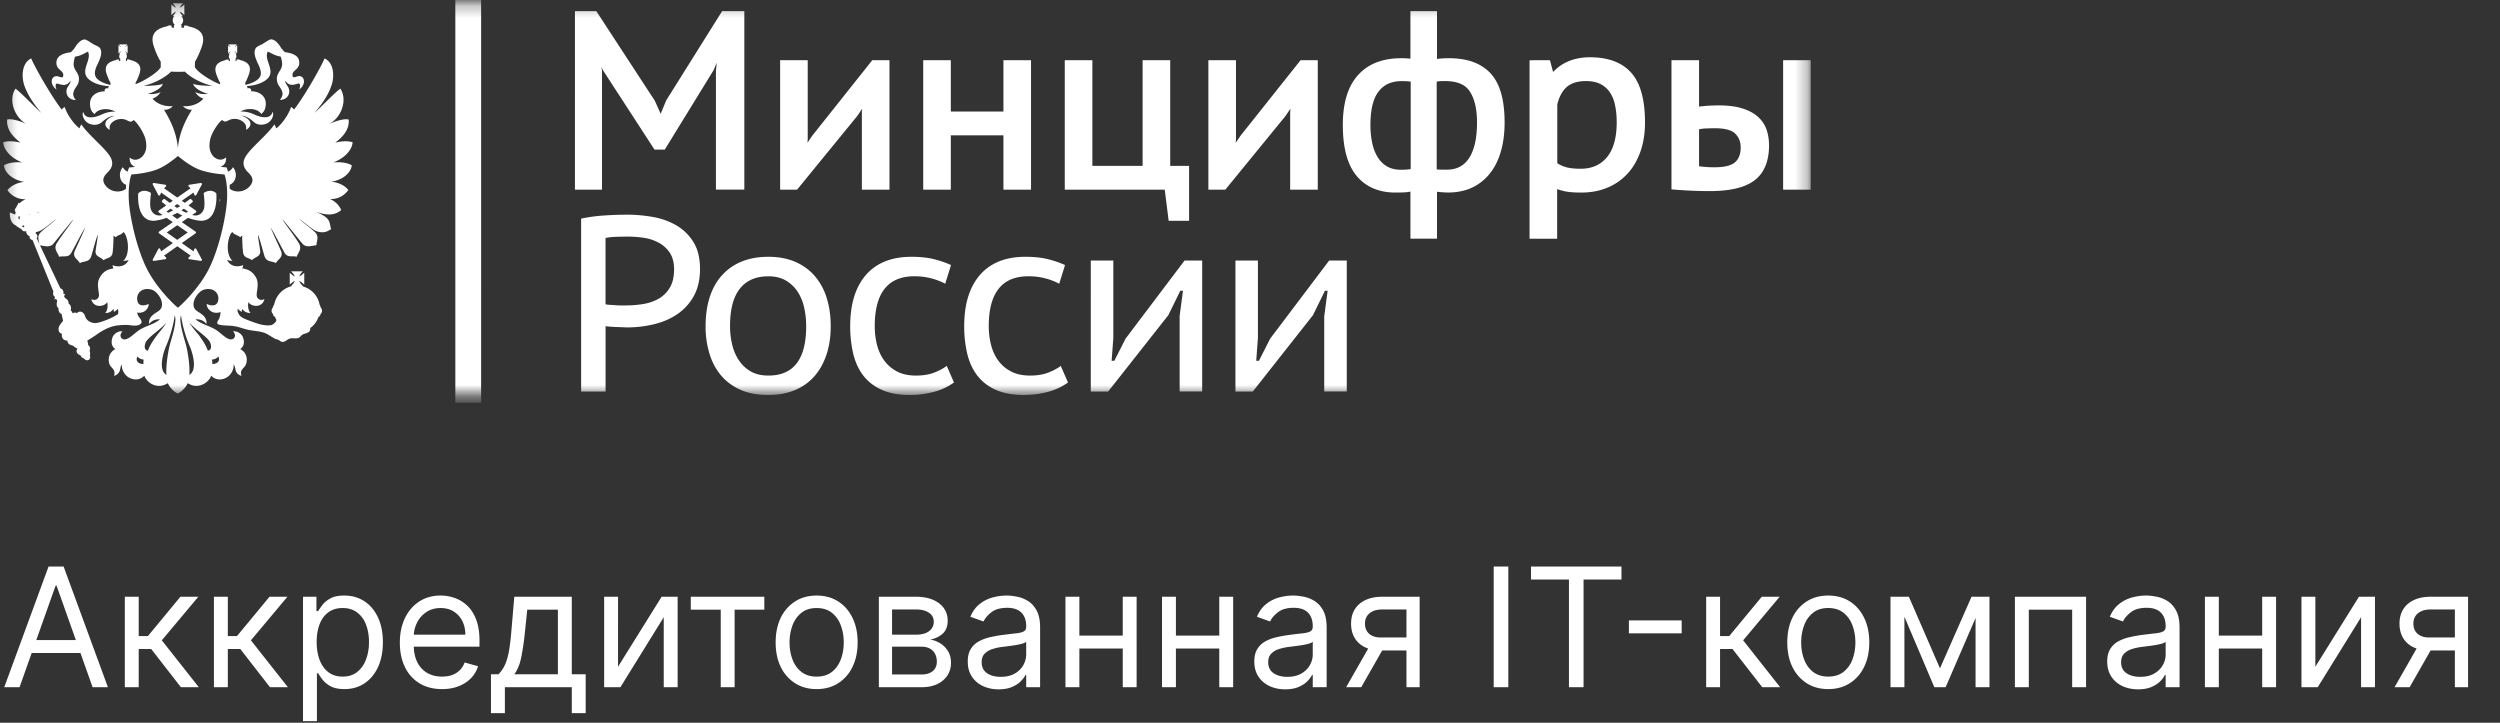 <svg xmlns="http://www.w3.org/2000/svg" width="211" height="61" fill="none"><rect width="100%" height="100%" fill="#333333" stroke="none"/><g clip-path="url(#a)"><mask id="b" width="153" height="34" x="0" y="0" maskUnits="userSpaceOnUse" style="mask-type:luminance"><path fill="#fff" d="M152.733.271H.267v33.067h152.466z"/></mask><g fill="#fff" mask="url(#b)"><path d="M40.607-5H38.43v44h2.176zM18.242 16.305c-.008-.008-.189-.2-.502-.2a1 1 0 0 0-.506.154.08.08 0 0 0-.041.084c0 .008.124.87.03 1.24-.072.276-.302.603-.721.603q-.133 0-.28-.042h-.003l.317-.22a.09.09 0 0 0 .038-.073q-.002-.044-.038-.073l-.63-.442c.2-.154.324-.262.34-.277a.08.08 0 0 0 .03-.062.1.1 0 0 0-.027-.065l-.113-.115a.1.1 0 0 0-.06-.027.1.1 0 0 0-.053.019c-.008.004-.174.135-.427.311l-.252-.176.988-.693.076.2a.08.08 0 0 0 .075.054h.004c.03 0 .06-.02.075-.046l.472-.885a.1.1 0 0 0-.004-.092.09.09 0 0 0-.071-.039h-.012l-.973.15a.09.09 0 0 0-.072.062c-.008.03 0 .065.027.088l.158.143-1.125.788-1.12-.788.158-.143a.09.09 0 0 0 .023-.088.08.08 0 0 0-.068-.062l-.974-.15h-.011c-.03 0-.057.012-.072.039a.09.09 0 0 0-.004.092l.468.885a.09.09 0 0 0 .076.046h.003c.034 0 .06-.023.076-.054l.08-.2.988.693-.253.177a9 9 0 0 1-.423-.312.1.1 0 0 0-.052-.02.07.07 0 0 0-.06.028l-.114.115a.1.1 0 0 0-.026.066.08.08 0 0 0 .03.061c.019.015.143.123.343.277l-.63.442a.09.09 0 0 0-.038.073q.002.045.038.073l.317.22h-.004a1 1 0 0 1-.279.042c-.419 0-.653-.327-.725-.604-.094-.37.03-1.23.03-1.239.004-.034-.01-.069-.04-.084a1 1 0 0 0-.507-.154.7.7 0 0 0-.505.2.07.07 0 0 0-.023.05c-.004.054-.102 1.296.464 1.927.208.231.483.35.812.35.056 0 .12 0 .18-.011a4.4 4.4 0 0 0 .94-.235l.525.362-1.159.8q-.035.027-.037.073-.001.043.037.073l1.163.82-.993.7-.075-.197a.09.09 0 0 0-.076-.054h-.004a.09.09 0 0 0-.075.047l-.468.884a.09.09 0 0 0 .004.089.09.09 0 0 0 .072.038h.01l.975-.146a.08.08 0 0 0 .068-.061.09.09 0 0 0-.023-.093l-.162-.146 1.124-.792 1.125.792-.163.146a.09.09 0 0 0-.026.093c.008.03.038.053.072.061l.973.146h.012a.09.09 0 0 0 .071-.038.08.08 0 0 0 .004-.089l-.472-.884a.09.09 0 0 0-.075-.047h-.004a.08.08 0 0 0-.075.054l-.076.197-.992-.7 1.162-.82a.09.09 0 0 0 .038-.073q-.002-.045-.038-.073l-1.158-.8.524-.362c.302.112.615.196.936.235q.096.011.181.011.5-.002.811-.35c.567-.63.468-1.873.465-1.927a.1.1 0 0 0-.02-.05m-3.283.916.249.173-.25.157q-.13-.078-.248-.157zm-.906.634.343-.242q.1.063.212.138-.204.11-.408.208zm1.792 1.766-.886.623-.883-.623.883-.612zm-.886-1.139-.427-.296c.151-.073.29-.146.427-.223q.203.114.43.223zm.762-.523a5 5 0 0 1-.412-.208q.112-.069.212-.138l.347.242zm2.82-.923a.8.8 0 0 0 .05-.2l-.05-.016z"/><path d="M29.691 13.954c-.362-.223-.962-.3-1.574-.242.955-.339 1.608-1.062 1.642-1.708-.498-.146-1.015-.07-1.464.035.464-.354 1.226-1 1.132-1.95-.45-.112-1.272.207-1.615.365 1.102-.631 1.498-2.124.913-2.97-.347.208-1.92 1.847-2.178 2.035.816-.95 1.197-1.631 1.416-2.27.26-.696.279-1.911-.566-2.32-.4.932-1.797 3.32-2.574 4.313-.087-.077-.155-.18-.264-.2-.185.604-.736 1.408-1.238 1.793-.027-.05-.076-.189-.162-.339-.532.812-1.914 1.923-2.359 2.608-.347.508-.347.966.136 1.439.196.2.566.55.245 1.042-.437.65-1.317.727-1.792.343a9 9 0 0 0-.008-.331c.563-.223.695-1.004.28-1.489a.76.76 0 0 1-.423.373c-.05-.204-.09-.3-.095-.311l-.022-.046h-.05c-.003 0-.188-.012-.463-.043.313-.104.513-.4.468-.796-.483.423-.966.02-1.076-.092-.302-.362-.389-.77-.268-1.393.102-.542.653-1.404 1.015-1.68.053.05.136.153.313.138.102-.035.272-.123.4-.174.366-.111.721-.027.948.124.415.257.377.542.366.75.63-.362.411-.966-.415-1.189.566 0 1.03.527 1.15.592.314.235.763.181 1.023.054.502-.242.604-.846.468-.97a.56.56 0 0 1-.502.443c-.43.05-.845-.138-1.173-.288a2.6 2.6 0 0 0-1.034-.189c.566-.319 1.445-.284 1.758.208.189-.154.306-.292.359-.612.162-.861-.498-1.304-1.204-1.304.019-.207-.125-.311-.313-.242 0-.088-.023-.158-.072-.192.015 0 .038-.008.053-.008.71-.05 1.381-.273 1.743-.662.634-.692-.377-1.57-.015-2.25.347.154.604.354 1.083.423.05.104.095.312.11.423.154.77-.589.897-.396 1.716.083.373.358.5.449.942 0 0 .034.308-.23.577.61.016.931-.511.743-1-.083-.2-.295-.388-.295-.623.314.423.593.408 1.076.25.219-.07.238.242.102.493a.84.84 0 0 0 .415-.674c0-.346-.264-.507-.517-.438-.143.015-.43.215-.45-.07-.06-.492.703-.473.548-1.265-.083-.396-.517-.616-1.192-.7-.068-.07-.238-.235-.329-.373-.37-.627-.755-.793-.985-.666-.271.139-.411.258-.634.381-.177.096-.366.146-.483.285-.294.373-.015.95.136 1.304.102.207.347.68.238 1.035-.12.423-.804.688-1.22.777-.025 0-.044.007-.07.007v-.165a5 5 0 0 0 .305-.708c.28-.762-.136-1.07-.751-1.216a.29.29 0 0 0-.264-.034h-.02l-.014.127-.083-.027.019-.154h-.038c.072-.05.102-.138.102-.223a.4.4 0 0 0-.068-.216h.083l-.034-.034a.5.5 0 0 0-.102-.123.13.13 0 0 1-.034-.07.2.2 0 0 0 .068.05c.034.035.083.07.102.104l.049.035v-.696l-.05.042c-.014.015-.067.05-.101.089-.034.034-.049.034-.068.05 0-.016.015-.035.034-.07a.3.3 0 0 0 .102-.111l.034-.054h-.694l.034.054c.034.023.075.077.109.111a.2.2 0 0 0 .049.07c-.019-.016-.049-.016-.068-.05-.06-.035-.09-.07-.124-.089l-.027-.042v.708l.034-.035a.6.6 0 0 1 .125-.104c.018-.015.049-.035.067-.05-.018.015-.033.05-.049.07-.034.053-.079.084-.109.122l-.034.035h.11c-.06.05-.076.123-.076.215a.3.3 0 0 0 .09.224h-.015l.016.153-.091.027-.019-.127h-.015a.26.26 0 0 0-.253.035c-.626.146-1.041.458-.762 1.216.087.234.189.492.313.707v.112c-.626-.208-1.755-.908-2.056-1.331a1 1 0 0 1-.076-.104h-.004l.012-.458c.218-.373.415-.83.566-1.25.396-1.096-.19-1.554-1.117-1.742a.37.37 0 0 0-.366-.05l-.034.173-.197-.016.016-.223c-.027.008-.06.008-.095.008a.47.47 0 0 0 .227-.404.43.43 0 0 0-.163-.339h.163c-.095-.084-.246-.265-.276-.388.117.035.294.196.378.285V.375c-.084.07-.26.243-.378.258.03-.1.181-.273.276-.362h-.88c.068.089.238.262.253.362-.102-.015-.272-.188-.366-.258v.897c.094-.089.26-.25.366-.285-.015.12-.185.3-.253.388h.151c-.102.07-.15.216-.15.339 0 .17.082.339.218.404-.034 0-.068 0-.12-.015l.018.223-.196.015-.019-.173a.4.4 0 0 0-.37.05c-.92.192-1.505.646-1.11 1.742.137.42.333.881.567 1.25v.474c-.015.015-.034.05-.068.084-.294.424-1.43 1.124-2.057 1.331v-.111c.125-.216.23-.473.314-.708.279-.762-.136-1.07-.763-1.216a.26.26 0 0 0-.253-.034h-.015l-.019.127-.083-.027.015-.154h-.015a.34.34 0 0 0 .083-.223c0-.092-.015-.165-.068-.216h.102l-.034-.034a.7.7 0 0 1-.101-.123c-.016-.016-.042-.05-.06-.07.018.016.06.035.075.05.049.035.083.07.12.104l.034.035v-.696l-.034.042c-.034.015-.068.05-.12.089-.015.034-.057.034-.076.05a.2.2 0 0 0 .06-.07c.034-.034.068-.084.102-.111l.034-.054h-.694l.034.054a1 1 0 0 0 .094.111c.034.035.05.054.05.07-.012-.02-.03-.02-.061-.054-.042-.035-.094-.07-.11-.089L10 3.8v.708l.053-.035c.015-.035.067-.07.109-.104.034-.015.05-.034.064-.05 0 .016-.015.05-.049.07-.034.053-.08.084-.094.123l-.034.034h.09a.34.34 0 0 0-.079.216c0 .084.034.173.113.223h-.034l.02.154-.095.027-.015-.127h-.02a.26.26 0 0 0-.252.034c-.626.146-1.041.458-.762 1.216.087.234.189.492.313.708v.165c-.026 0-.049-.008-.068-.008-.415-.088-1.11-.354-1.226-.777-.11-.354.135-.827.237-1.035.163-.353.434-.93.148-1.304-.129-.138-.314-.188-.495-.284-.219-.12-.355-.243-.634-.381-.222-.127-.6.035-.985.665-.083.139-.26.3-.332.374-.668.084-1.098.3-1.192.7-.155.792.607.777.558 1.265-.019.285-.313.085-.449.07-.264-.07-.524.092-.524.438 0 .146.094.473.415.673-.136-.25-.121-.561.11-.492.482.157.75.173 1.067-.25 0 .23-.204.423-.294.623-.189.492.124 1.015.743 1-.28-.27-.222-.577-.222-.577.086-.442.358-.57.449-.942.188-.82-.559-.947-.397-1.716.015-.112.05-.32.102-.423.483-.07.747-.266 1.083-.423.348.68-.653 1.558-.015 2.25.366.389 1.042.612 1.744.662.015 0 .037.007.056.011q-.074.054-.075.189c-.185-.07-.329.034-.302.242-.728 0-1.37.442-1.211 1.304.049.32.17.458.366.612.305-.493 1.184-.527 1.758-.208a2.6 2.6 0 0 0-1.038.188c-.324.147-.735.339-1.166.289a.57.57 0 0 1-.51-.442c-.135.123-.033.723.473.969.252.127.701.18 1.015-.054.12-.07.585-.592 1.154-.592-.822.223-1.052.827-.407 1.188-.027-.207-.057-.492.355-.75.23-.146.592-.234.95-.123.125.05.295.139.397.173.177.016.26-.088.313-.138.366.277.898 1.138 1.015 1.68.128.624.034 1.028-.271 1.393-.102.112-.593.516-1.072.093-.046.396.154.688.468.796-.28.03-.468.042-.472.042h-.05l-.018.046a2 2 0 0 0-.098.308.8.8 0 0 1-.415-.373c-.415.485-.287 1.262.271 1.485q-.006.16-.007.338c-.48.377-1.347.297-1.777-.35-.333-.492.049-.846.237-1.042.483-.473.483-.931.132-1.439-.449-.68-1.826-1.796-2.358-2.608a2 2 0 0 0-.155.339c-.498-.385-1.057-1.19-1.241-1.793-.102.015-.178.123-.265.2-.77-.992-2.173-3.381-2.57-4.312-.837.408-.822 1.623-.566 2.32.227.638.608 1.319 1.412 2.269-.253-.192-1.827-1.827-2.174-2.035-.581.846-.185 2.339.913 2.97-.336-.158-1.166-.477-1.615-.366-.083.95.668 1.597 1.132 1.95-.453-.103-.97-.18-1.468-.034.034.646.695 1.373 1.623 1.708-.592-.062-1.192.02-1.559.242.068.673.816 1.254 1.71 1.393-.6.069-1.132.338-1.411.708.328.438.811.777 1.547.761a1.6 1.6 0 0 0-.532.343.15.15 0 0 0-.083-.035c-.038.015-.05.07-.038.104v.027a.25.25 0 0 0-.117.173c-.068.1-.14.215-.177.32.018.007.034.026.049.034a.3.3 0 0 0 .053.184c-.034.035-.05.085-.068.139l-.43-.177c-.023.4.064.727.26.93.154.182.332.155.279.216l.468.293c.083.18.253.18.37.13v.035c0 .189.128.342.294.404-.034.158.034.258.245.33l1.759 4.348c-.068.207 0 .388.155.457a.3.3 0 0 0-.068.208c.068-.05.17-.07.219.077.034.104-.151.438.128.665a.45.45 0 0 0 .268.493c0 .104.094.438.11.558-.125.18-.416.457-.378.761.034.216.117.285.287.339-.068.388.143.561.464.58 0 .285.26.385.43.404.162.124.23.174.415.27-.17.204-.049.473.26.561.035.12.121.224.295.266a.305.305 0 0 0 .396.123c.068-.035.189-.235.083-.408.068-.084.034-.25-.015-.354.102-.188.015-.423-.124-.492.018-.104-.034-.27-.068-.37l.66-.423c.6-.438 1.28-.83 2.05-.88a6 6 0 0 1 .761-.02c.314.035.744.131.997-.069.079-.05.128-.139.113-.223-.034-.2-.245-.373-.313-.55a2 2 0 0 0-.083-.208.94.94 0 0 0 .547-.054c.136-.05.464-.3.449-.673-.264.127-.898.3-.966-.354-.068-.577.43-1.07 1.211-.854.532.139 1.31 1.293.6 1.797-.347.242-.879.473-.811 1.104.226-.285.532-.423.928-.389-.58.439-1.03.492-1.641.827-.532.32-.929.846-1.348.862-.32.015-.498-.373-.184-.673-.314-.07-.729.18-.846.515-.15.458-.034.785.246.97-.378.207-.66.611-.525 1.188.128.473.593.473.415 1.077a.7.7 0 0 0 .506-.508c.034-.18.068-.369.155-.457-.038.361.166.896.652 1.138.329.166.846.231 1.242-.188.162.473.71.88 1.28.861.26 0 .516-.115.709-.23.136.35.483.707.826.877.355-.17.702-.527.845-.877.19.119.45.23.702.23.548.016 1.125-.388 1.28-.861.396.42.913.354 1.241.188.483-.242.687-.777.653-1.138.09.088.125.277.162.457a.67.67 0 0 0 .498.508c-.177-.604.299-.604.416-1.077.136-.577-.144-.985-.517-1.189.271-.18.4-.507.237-.969-.117-.334-.532-.585-.845-.515.313.3.143.688-.185.673-.415-.015-.811-.546-1.347-.862-.608-.338-1.057-.388-1.642-.827.397-.034.71.104.929.389.068-.631-.464-.862-.812-1.104-.702-.504.068-1.658.612-1.797.77-.215 1.279.277 1.2.854-.083.658-.702.485-.981.354 0 .37.328.62.464.673.158.077.453.12.713.004-.008.066-.019.135-.019.154-.053.562-.347.612-.245.843.143.173 1.09.138 1.347.192.45.061.83.23 1.26.32.483.103.997.103 1.43.284.28.123.593.354.865.492.415.07.347.242.611.242.238 0 .329-.207.634-.292.212-.05.45.035.66-.035.155-.034.223-.196.367-.284.17-.104.407-.104.566-.254.083-.077.102-.223.086-.327l.004.023c.325-.23.57-.57.706-.958a.19.19 0 0 0 .15-.18v-.035a.37.37 0 0 0 .137-.277.43.43 0 0 0-.136-.32v-.034c0-.07-.034-.12-.068-.165a1.95 1.95 0 0 0-1.415-1.543v-.035h-.015q0-.052-.042-.053c-.102-.104-.223-.266-.237-.37.116.035.313.223.415.3v-.992c-.102.077-.295.265-.415.3.014-.123.2-.339.294-.423h-.989c.09.084.28.3.294.423-.117-.035-.313-.223-.41-.3v.992c.101-.077.293-.265.41-.3-.015.123-.203.339-.294.423l.034.016a1.97 1.97 0 0 0-1.464 1.562.21.21 0 0 0-.083.165v.035a.43.43 0 0 0-.136.319c0 .1.049.208.136.277v.034c0 .112.068.166.15.181.035.096.076.193.121.277 0-.008 0-.008.012-.02-.06.286-.4.459-.476.459-.603.088-1.271-.173-1.879-.404-.268-.104-.634-.223-.811-.493-.11-.196-.159-.319-.102-.492.068.085.177.18.332.265.015-.084.015-.18.049-.25a.75.75 0 0 0 .694.339c-.177-.154-.26-.562-.177-.916.245.424 1.177.508 1.347-.25-.347.166-.57-.015-.634-.207-.102-.304.238-1.039-.068-1.604-.245-.424-.524-.681-1.173-.785a.6.6 0 0 0 .083-.27c-.6.224-1.117.05-1.363-.438.121.05.295.07.465.07-.533-.443-.499-1.693-.117-2.34.049-.034.067-.069.116-.084.117.242.465.242.642.438.068-.069.102-.088.17-.146 0 0 .015 1.027.083 1.45.068.474.517.424.747.631.272-.304.762-.288.687-.811-.068-.524-.17-1-.185-1.354.15.319.449 1.519.566 1.861.193.508.676.354.947.554.178-.354.627-.457.45-.992-.05-.139-.786-1.716-.895-2.02.26.389.973 1.777 1.192 2.166.246.404.695.208 1.015.308.06-.293.495-.631.178-1.139-.396-.673-1.328-1.846-1.377-2.012.184.181 1.63 2.012 1.743 2.112.336.3.826.07 1.117.07 0-.335.26-.716-.117-1.105-.347-.338-1.143-.915-1.313-1.111.532.373 1.158.965 1.532 1.061.66.174.898-.096 1.143-.2-.204-.611.068-.896-1.328-1.492 1.208.438 1.743.223 2.174-.123-.17-.439-.6-.808-.951-.931.74.015 1.23-.32 1.55-.762-.271-.37-.81-.638-1.43-.708.914-.127 1.642-.704 1.725-1.377m-28.012 4.52c-.015 0-.015.015-.034.035-.102-.016-.102-.139-.083-.242a.15.15 0 0 0 .117-.05l.015.019-.05.034c.02.066.02.135.035.204m.332.723-.166-.1c.068-.08.132-.08.2-.034 0 .05 0 .1-.034.134m.498-1.077H2.44l-.011-.015c.03-.008.064-.008.09-.016 0 .008-.007.02-.011.031m9.596 12.602c-.415 0-.709-.265-.498-.639.11.17.329.247.517.266-.019.177-.019.227-.019.373m6.314-.639c.211.374-.083.64-.498.64 0-.147 0-.197-.034-.374.192-.015.419-.088.532-.265M12.09 7.25c.948-.207 1.914-.75 2.348-1.207.358.023.822.026 1.173.003.427.462 1.378.993 2.329 1.2-.551 0-1.514-.05-1.634-.188.034.354.77.754 1.252.862-.4.05-.77 0-1.083-.146.17.25.366.438.687.55-.336.423-1.03.696-1.717.63.17.208.483.339.755.3-.619 1.005-1.075 2.036-1.185 3.228h-.004v.004c-.102-1.196-.558-2.227-1.173-3.231a.84.84 0 0 0 .743-.3c-.694.069-1.362-.208-1.71-.631.325-.112.518-.3.687-.55-.305.146-.687.196-1.083.146.483-.112 1.227-.508 1.26-.862-.131.142-1.094.192-1.645.192M3.407 17.863l-.272.119v-.023c.083-.035.19-.066.272-.096m6.09 4.52c.02.119.035.188.084.269-.653.104-.928.361-1.166.784-.332.57.015 1.304-.08 1.605-.067.188-.282.373-.63.207.17.762 1.098.673 1.344.25.083.354 0 .762-.17.916a.74.74 0 0 0 .687-.339c.034.07.034.166.049.25.162-.084.264-.18.332-.265a1 1 0 0 1 .019.446 5 5 0 0 1-.483.28c-.347.174-.981.424-1.344.474-.298.05-.815-.123-.947-.546-.12-.404-.449-.535-.71-.285-.067-.05-.252-.088-.331.039 0 0-.083-.193-.185-.285.068-.208.015-.458-.17-.543-.015-.407-.26-.407-.347-.546-.05-.084-.05-.192.068-.207-.05-.077-.155-.093-.17-.093.034-.173-.02-.388-.246-.457l-2.007-4.224c.128-.139.06-.339-.083-.408v-.035a.4.4 0 0 0 .019-.084c.053-.008.12-.023.177-.039.396-.096 1.015-.688 1.551-1.061-.189.2-.966.777-1.313 1.111-.325.327-.189.654-.136.95l.075.166c.295.02.736.2 1.065-.077.102-.104 1.55-1.935 1.743-2.112-.075.165-.989 1.339-1.404 2.012-.305.508.144.842.196 1.139.329-.104.778.096 1.016-.308.23-.389.932-1.777 1.192-2.166-.102.304-.845 1.881-.898 2.02-.177.534.272.638.449.992.272-.2.759-.042.947-.554.117-.342.415-1.542.57-1.862-.019.354-.12.831-.189 1.354-.068.527.416.508.668.812.246-.208.695-.158.763-.63.068-.424.083-1.451.083-1.451.068.062.102.077.177.146.166-.2.517-.2.634-.438.053.015.068.05.12.084.382.647.412 1.897-.12 2.34.155 0 .347-.02.464-.07-.234.488-.758.662-1.362.438m3.752 5.908c-.313.439-.559.758-.762 1.304-.366-.035-.295-.492-.178-.723.246-.458 1.242-1.054 1.744-1.65-.223.38-.532.727-.804 1.069m1.083.812c-.204.807-.347 2-.28 2.535-.701-.373-.305-1.812-.033-2.432.377-.861.641-1.915.728-2.588.219.511-.268 1.938-.415 2.485m1.642 2.535c.067-.535-.068-1.728-.28-2.535-.147-.547-.63-1.974-.415-2.485.083.673.347 1.723.729 2.589.271.619.667 2.058-.034 2.43m1.743-2.77c.12.235.189.689-.177.723-.204-.546-.45-.861-.751-1.304-.283-.338-.593-.688-.815-1.07.498.6 1.498 1.193 1.743 1.65m-.087-6.174c-.917 1.816-2.596 3.293-2.615 3.274-.019.023-1.698-1.458-2.615-3.274-.917-1.812-1.506-4.662-1.536-6.024-.034-1.362.23-1.943.23-1.943s1.147-.065 2.064-.388c.778-.273 1.623-.97 1.86-1.173.239.204 1.084.896 1.865 1.173.913.327 2.06.388 2.06.388s.26.585.227 1.943c-.038 1.362-.626 4.212-1.54 6.024m31.409-4.237a13 13 0 0 1 1.89-.262c.683-.05 1.35-.073 2.015-.073q1.054 0 2.136.189a6 6 0 0 1 1.974.696 4.16 4.16 0 0 1 1.456 1.4q.569.895.57 2.304-.001 1.328-.517 2.262a4.4 4.4 0 0 1-1.373 1.527q-.857.59-1.963.862a9.5 9.5 0 0 1-2.283.273q-.125 0-.381-.012a22 22 0 0 0-.536-.019q-.28-.012-.536-.03a5 5 0 0 1-.381-.043v5.516h-2.064v-14.59zm3.965 1.515q-.558.001-1.083.02-.525.023-.815.104v5.581q.102.041.34.054c.158.008.324.015.494.03q.259.022.494.02h.363q.742 0 1.468-.115a3.9 3.9 0 0 0 1.313-.447c.392-.223.71-.53.951-.934q.363-.6.362-1.558 0-.829-.35-1.37a2.56 2.56 0 0 0-.91-.85 3.8 3.8 0 0 0-1.25-.427 9.4 9.4 0 0 0-1.377-.108m6.548 7.56q0-1.37.35-2.455t1.035-1.842a4.45 4.45 0 0 1 1.664-1.158q.98-.4 2.241-.4 1.321-.001 2.314.442a4.54 4.54 0 0 1 1.653 1.231 5.2 5.2 0 0 1 .98 1.854q.323 1.063.322 2.328 0 1.345-.363 2.42-.361 1.073-1.034 1.83c-.449.504-1 .893-1.653 1.158q-.979.399-2.219.4-1.364.001-2.355-.442a4.5 4.5 0 0 1-1.641-1.22 5.1 5.1 0 0 1-.97-1.842 7.8 7.8 0 0 1-.325-2.304m2.064 0q-.001.778.173 1.527c.117.5.302.942.563 1.338s.592.708 1 .947q.61.357 1.51.357 3.18 0 3.18-4.166.001-.82-.173-1.58a4.1 4.1 0 0 0-.551-1.336 3 3 0 0 0-.989-.938q-.612-.358-1.468-.358-1.59-.001-2.415 1.043-.831 1.034-.83 3.166m18.9 4.754a5.1 5.1 0 0 1-1.695.789 7.7 7.7 0 0 1-2.046.265q-1.363 0-2.324-.423a4 4 0 0 1-1.558-1.177q-.598-.757-.868-1.831a10 10 0 0 1-.268-2.377q0-2.8 1.332-4.328c.887-1.015 2.166-1.527 3.83-1.527q1.093-.001 1.902.2.805.202 1.445.496l-.49 1.577a5.5 5.5 0 0 0-2.604-.63q-3.344 0-3.343 4.212-.001.802.184 1.546.184.75.597 1.327.412.579 1.075.939.668.357 1.63.357.863 0 1.51-.242.644-.243 1.08-.577zm9.623 0a5.1 5.1 0 0 1-1.695.789 7.7 7.7 0 0 1-2.045.265q-1.364 0-2.325-.423a4 4 0 0 1-1.558-1.177q-.598-.757-.868-1.831a10 10 0 0 1-.269-2.377q.001-2.8 1.333-4.328c.887-1.015 2.166-1.527 3.83-1.527q1.093-.001 1.902.2.805.202 1.445.496l-.49 1.577a5.5 5.5 0 0 0-2.604-.63q-3.344 0-3.343 4.212-.001.802.185 1.546.184.75.596 1.327.409.579 1.079.939.669.357 1.63.357.863 0 1.51-.242.644-.243 1.076-.577zm9.415-5.553.29-2.19h-.226l-1.011 2.062-5.08 6.444h-1.464V21.99h1.902v6.524l-.143 1.939h.226l.951-1.873 4.978-6.59h1.487v11.052h-1.902v-6.313zm12.208 0 .29-2.19h-.226l-1.011 2.062-5.08 6.444h-1.464V21.99h1.898v6.524l-.144 1.939h.227l.951-1.873 4.978-6.59h1.486v11.052h-1.902v-6.313z"/><path stroke="#fff" stroke-miterlimit="10" stroke-width=".559" d="m60.704 5.987.222-2.178h-.11l-.84 1.99-4.027 6.55h-.555l-4.268-6.57-.796-1.97h-.11l.31 2.155v9.763h-1.725V1.217h1.37l4.845 7.42.729 1.616h.045l.687-1.658 4.623-7.378h1.438v14.506h-1.838zM73.025 9.59l.068-1.284h-.068l-.906 1.327-4.977 6.093h-1.02V5.363h1.77v6.32l-.067 1.224h.087l.864-1.285 4.977-6.259h1.038v10.363h-1.77V9.591zm11.944 1.555h-5v4.581h-1.77V5.363h1.77v4.332h5V5.363h1.77v10.363h-1.77zm15.11 7.213h-1.197l-.332-2.632h-8.404V5.363h1.77v8.913h4.8V5.363h1.77v8.913h1.593zm9.09-8.768.069-1.284h-.069l-.905 1.327-4.978 6.093h-1.019V5.363h1.77v6.32l-.068 1.224h.091l.864-1.285 4.978-6.259h1.038v10.363h-1.771zm10.151 6.217a3 3 0 0 1-.784.147q-.41.02-.74.019-2.013 0-3.098-1.327c-.725-.885-1.083-2.25-1.083-4.105 0-1.77.396-3.1 1.196-4q1.195-1.346 3.449-1.347.618-.001 1.06.085V1.217h1.683v4.081q.398-.063.71-.084a8 8 0 0 1 .596-.02q2.191 0 3.295 1.193t1.105 3.947q.002 1.305-.298 2.35-.299 1.046-.875 1.773a3.9 3.9 0 0 1-1.404 1.12q-.831.392-1.913.392-.2-.001-.585-.03a2.5 2.5 0 0 1-.631-.116v4.043h-1.683zm-1.083-1.2q.267 0 .532-.019.267-.022.574-.085V6.648a6 6 0 0 0-1.06-.08c-.914 0-1.627.319-2.136.965q-.763.963-.762 3.016 0 .871.166 1.616.163.746.52 1.296c.234.365.536.65.895.85.358.196.785.296 1.271.296Zm3.737-8.043q-.266 0-.476.011-.21.012-.521.093v7.874q.222.042.499.05.277.011.607.011 1.416.001 2.136-1.1.72-1.097.72-3.17 0-1.76-.652-2.765c-.434-.666-1.204-1.004-2.313-1.004Zm7.411-1.201h1.215l.333 1.243h.087a3.3 3.3 0 0 1 1.316-1.108q.81-.383 1.846-.385 2.213 0 3.294 1.224 1.082 1.224 1.083 4 0 1.305-.366 2.35c-.245.697-.585 1.29-1.03 1.774a4.5 4.5 0 0 1-1.604 1.12q-.94.391-2.091.392-.819 0-1.294-.093a5.4 5.4 0 0 1-1.03-.323v4.312h-1.77V5.363zm4.468 1.2q-1.128.001-1.781.55-.65.55-.917 1.67v5.14q.396.29.906.445.508.155 1.351.154 1.528 0 2.422-1.065.895-1.068.895-3.14-.001-.848-.155-1.542a3.2 3.2 0 0 0-.498-1.18 2.4 2.4 0 0 0-.883-.758q-.542-.273-1.34-.274Zm9.268 2.759q.532-.081 1.02-.116.486-.03.928-.03 1.126 0 1.89.238.763.238 1.227.654.464.415.653.985.187.57.188 1.211 0 1.887-1.116 2.735-1.118.85-3.616.85-1.415 0-2.943-.123V5.363h1.769zm0 4.954c.544.085 1.068.123 1.57.123q1.393 0 1.948-.508t.554-1.438c0-.554-.181-1.008-.543-1.37q-.543-.537-1.891-.538-.378.001-.819.019a4 4 0 0 0-.819.123zm7.654-8.913h1.77v10.363h-1.77z"/></g></g><path fill="#fff" d="M1.65 58H.359l3.739-10.182H5.37L9.108 58H7.815l-3.042-8.571h-.08zm.478-3.977h5.21v1.093h-5.21zM10.535 58v-7.636h1.173v3.32h.776l2.744-3.32h1.511l-3.082 3.679L16.779 58h-1.511l-2.506-3.222h-1.054V58zm7.52 0v-7.636h1.173v3.32h.775l2.744-3.32h1.512l-3.082 3.679L24.299 58h-1.512l-2.505-3.222h-1.054V58zm7.519 2.864v-10.5h1.133v1.213h.14q.129-.2.357-.507.234-.315.667-.557.437-.249 1.183-.249.965 0 1.7.482.736.483 1.149 1.368.412.885.412 2.088 0 1.213-.412 2.103-.413.885-1.144 1.372-.73.482-1.685.482-.735 0-1.178-.243a2.2 2.2 0 0 1-.681-.562 8 8 0 0 1-.368-.527h-.1v4.037zm1.153-6.682q0 .864.254 1.526.254.656.74 1.03.488.367 1.194.367.736 0 1.228-.388a2.37 2.37 0 0 0 .745-1.054q.255-.666.254-1.481 0-.806-.248-1.452a2.24 2.24 0 0 0-.741-1.029q-.492-.383-1.238-.383-.715 0-1.203.363-.487.359-.736 1.004-.249.642-.249 1.497m10.58 3.977q-1.103 0-1.904-.487a3.27 3.27 0 0 1-1.228-1.372q-.428-.885-.428-2.058 0-1.174.428-2.069.433-.9 1.203-1.402.775-.507 1.81-.507.596 0 1.178.2.581.198 1.059.645.477.442.76 1.174.284.73.284 1.8v.497h-5.887v-1.015h4.694q0-.646-.259-1.153a1.95 1.95 0 0 0-.726-.8q-.467-.294-1.103-.294-.702 0-1.214.348a2.3 2.3 0 0 0-.78.895 2.6 2.6 0 0 0-.274 1.183v.676q0 .865.299 1.467.303.597.84.91.537.308 1.248.308.462 0 .835-.13.378-.133.651-.397.274-.268.423-.666l1.133.318q-.179.578-.601 1.014-.423.433-1.044.676-.622.24-1.397.24m4.131 2.029v-3.282h.637q.233-.243.402-.527.169-.283.294-.67.13-.394.218-.955a20 20 0 0 0 .16-1.368l.258-3.022h4.852v6.542h1.173v3.282H48.26V58h-5.648v2.188zm1.969-3.282h3.679v-5.449H44.5l-.2 1.93a22 22 0 0 1-.307 2.092q-.185.896-.587 1.427m8.756-.636 3.68-5.906h1.351V58H56.02v-5.906L52.362 58H50.99v-7.636h1.173zm6.141-4.813v-1.093h6.205v1.093h-2.506V58H60.83v-6.543zm10.622 6.702q-1.034 0-1.814-.492a3.35 3.35 0 0 1-1.214-1.377q-.432-.885-.432-2.068 0-1.194.432-2.084a3.34 3.34 0 0 1 1.214-1.382q.78-.492 1.814-.492t1.81.492q.78.493 1.213 1.383.437.89.437 2.083 0 1.182-.437 2.068a3.3 3.3 0 0 1-1.213 1.377q-.775.492-1.81.492m0-1.054q.786 0 1.293-.403.507-.402.75-1.058.244-.657.244-1.422t-.243-1.427a2.4 2.4 0 0 0-.751-1.07q-.508-.406-1.293-.407t-1.293.408a2.4 2.4 0 0 0-.75 1.069q-.244.66-.244 1.427 0 .765.244 1.422t.75 1.058q.508.403 1.293.403m5.251.895v-7.636H77.3q1.233 0 1.96.556.725.557.725 1.472 0 .696-.412 1.079-.414.378-1.06.512.423.06.82.298.404.24.667.657.264.412.264 1.014 0 .585-.299 1.049a2.04 2.04 0 0 1-.855.73q-.556.27-1.332.269zm1.114-1.074h2.486q.605 0 .95-.288.342-.288.342-.786 0-.591-.343-.93-.342-.342-.95-.342H75.29zm0-3.36h2.008q.472 0 .81-.13.34-.134.518-.378a.96.96 0 0 0 .184-.586.87.87 0 0 0-.403-.756q-.402-.279-1.109-.279H75.29zm8.995 4.613q-.726 0-1.318-.273a2.26 2.26 0 0 1-.94-.8q-.347-.527-.347-1.274 0-.656.258-1.063.26-.413.691-.647.433-.234.955-.348.526-.12 1.059-.189.696-.09 1.128-.134.438-.05.637-.164.204-.114.204-.398v-.04q0-.735-.403-1.143-.398-.408-1.208-.408-.84 0-1.318.368-.477.367-.67.786l-1.114-.398q.297-.696.795-1.084.503-.393 1.094-.547a4.5 4.5 0 0 1 1.173-.159q.368 0 .845.09.483.084.93.353.453.269.75.81.3.542.299 1.452V58h-1.173v-1.034h-.06q-.12.249-.398.532t-.74.482-1.13.199m.179-1.054q.696 0 1.173-.273a1.86 1.86 0 0 0 .975-1.616v-1.074q-.075.09-.329.164a6 6 0 0 1-.576.124 26 26 0 0 1-1.124.15q-.458.06-.855.193a1.5 1.5 0 0 0-.636.393q-.24.258-.239.706 0 .612.453.925.456.308 1.158.308m10.573-3.48v1.094H90.82v-1.094zm-3.937-3.281V58h-1.174v-7.636zm4.832 0V58H94.76v-7.636zm7.254 3.28v1.095h-4.216v-1.094zm-3.938-3.28V58h-1.173v-7.636zm4.832 0V58h-1.173v-7.636zm4.39 7.815q-.725 0-1.317-.273a2.26 2.26 0 0 1-.94-.8q-.348-.527-.348-1.274 0-.656.259-1.063.258-.413.691-.647t.954-.348q.528-.12 1.059-.189.697-.09 1.129-.134.438-.05.636-.164.204-.114.204-.398v-.04q0-.735-.403-1.143-.397-.408-1.208-.408-.84 0-1.317.368-.477.367-.671.786l-1.114-.398q.298-.696.796-1.084a3 3 0 0 1 1.093-.547q.597-.159 1.174-.159.368 0 .845.09.482.084.929.353.453.269.751.81.298.542.298 1.452V58h-1.173v-1.034h-.06a2 2 0 0 1-.397.532q-.279.284-.741.482-.462.2-1.129.199m.179-1.054q.696 0 1.174-.273a1.87 1.87 0 0 0 .726-.706q.248-.433.248-.91v-1.074q-.075.09-.328.164a6 6 0 0 1-.577.124 26 26 0 0 1-1.123.15q-.457.06-.855.193a1.5 1.5 0 0 0-.637.393q-.238.258-.238.706 0 .612.452.925.457.308 1.158.308m10.057.875v-6.562h-2.029q-.686 0-1.079.318t-.392.875q0 .546.353.86.358.313.979.313h2.466v1.094h-2.466q-.776 0-1.337-.274a2 2 0 0 1-.865-.78q-.304-.513-.304-1.213 0-.706.319-1.213.318-.508.909-.78.597-.274 1.417-.274h3.142V58zm-5.091 0 2.167-3.798h1.273L114.888 58zm13.688-10.182V58h-1.233V47.818zm1.915 1.094v-1.094h7.636v1.094h-3.201V58h-1.233v-9.088zm12.716 3.45v1.094h-4.454v-1.094zM144 58v-7.636h1.173v3.32h.776l2.744-3.32h1.511l-3.082 3.679L150.244 58h-1.511l-2.506-3.222h-1.054V58zm10.307.16q-1.034 0-1.815-.493a3.35 3.35 0 0 1-1.213-1.377q-.432-.885-.432-2.068 0-1.194.432-2.084a3.34 3.34 0 0 1 1.213-1.382q.781-.492 1.815-.492t1.81.492q.78.493 1.213 1.383.437.89.437 2.083 0 1.182-.437 2.068a3.3 3.3 0 0 1-1.213 1.377q-.776.492-1.81.492m0-1.055q.786 0 1.293-.403a2.37 2.37 0 0 0 .75-1.058q.244-.657.244-1.422t-.244-1.427a2.4 2.4 0 0 0-.75-1.07q-.507-.406-1.293-.407t-1.293.408a2.4 2.4 0 0 0-.75 1.069q-.244.66-.244 1.427 0 .765.244 1.422.243.656.75 1.058.507.403 1.293.403m9.427-.696 2.665-6.045h1.114L164.212 58h-.955l-3.241-7.636h1.093zm-3.002-6.045V58h-1.174v-7.636zM166.737 58v-7.636h1.174V58zm3.321 0v-7.636h6.006V58h-1.173v-6.543h-3.659V58zm10.396.179q-.726 0-1.318-.273a2.26 2.26 0 0 1-.939-.8q-.348-.527-.348-1.274 0-.656.258-1.063.26-.413.691-.647.433-.234.955-.348.526-.12 1.059-.189.696-.09 1.128-.134.438-.05.637-.164.204-.114.204-.398v-.04q0-.735-.403-1.143-.398-.408-1.208-.408-.84 0-1.318.368-.477.367-.671.786l-1.114-.398q.298-.696.796-1.084a3 3 0 0 1 1.094-.547q.596-.159 1.173-.159.368 0 .845.09.483.084.93.353.452.269.751.81.298.542.298 1.452V58h-1.173v-1.034h-.06a2 2 0 0 1-.398.532q-.278.284-.741.482-.462.2-1.128.199m.179-1.054q.696 0 1.173-.273.483-.274.726-.706.249-.433.249-.91v-1.074q-.075.09-.329.164a6 6 0 0 1-.576.124 27 27 0 0 1-1.124.15q-.458.06-.855.193a1.5 1.5 0 0 0-.636.393q-.239.258-.239.706 0 .612.452.925.457.308 1.159.308m10.573-3.48v1.094h-4.216v-1.094zm-3.937-3.281V58h-1.174v-7.636zm4.832 0V58h-1.173v-7.636zm3.316 5.906 3.679-5.906h1.352V58h-1.173v-5.906L195.616 58h-1.372v-7.636h1.173zM207.191 58v-6.562h-2.028q-.687 0-1.079.318-.393.318-.393.875 0 .546.353.86.358.313.979.313h2.466v1.094h-2.466q-.775 0-1.337-.274a2 2 0 0 1-.865-.78q-.303-.513-.303-1.213 0-.706.318-1.213t.91-.78q.596-.274 1.417-.274h3.142V58zm-5.091 0 2.168-3.798h1.272L203.373 58z"/><defs><clipPath id="a"><path fill="#fff" d="M0 0h153v34H0z"/></clipPath></defs></svg>